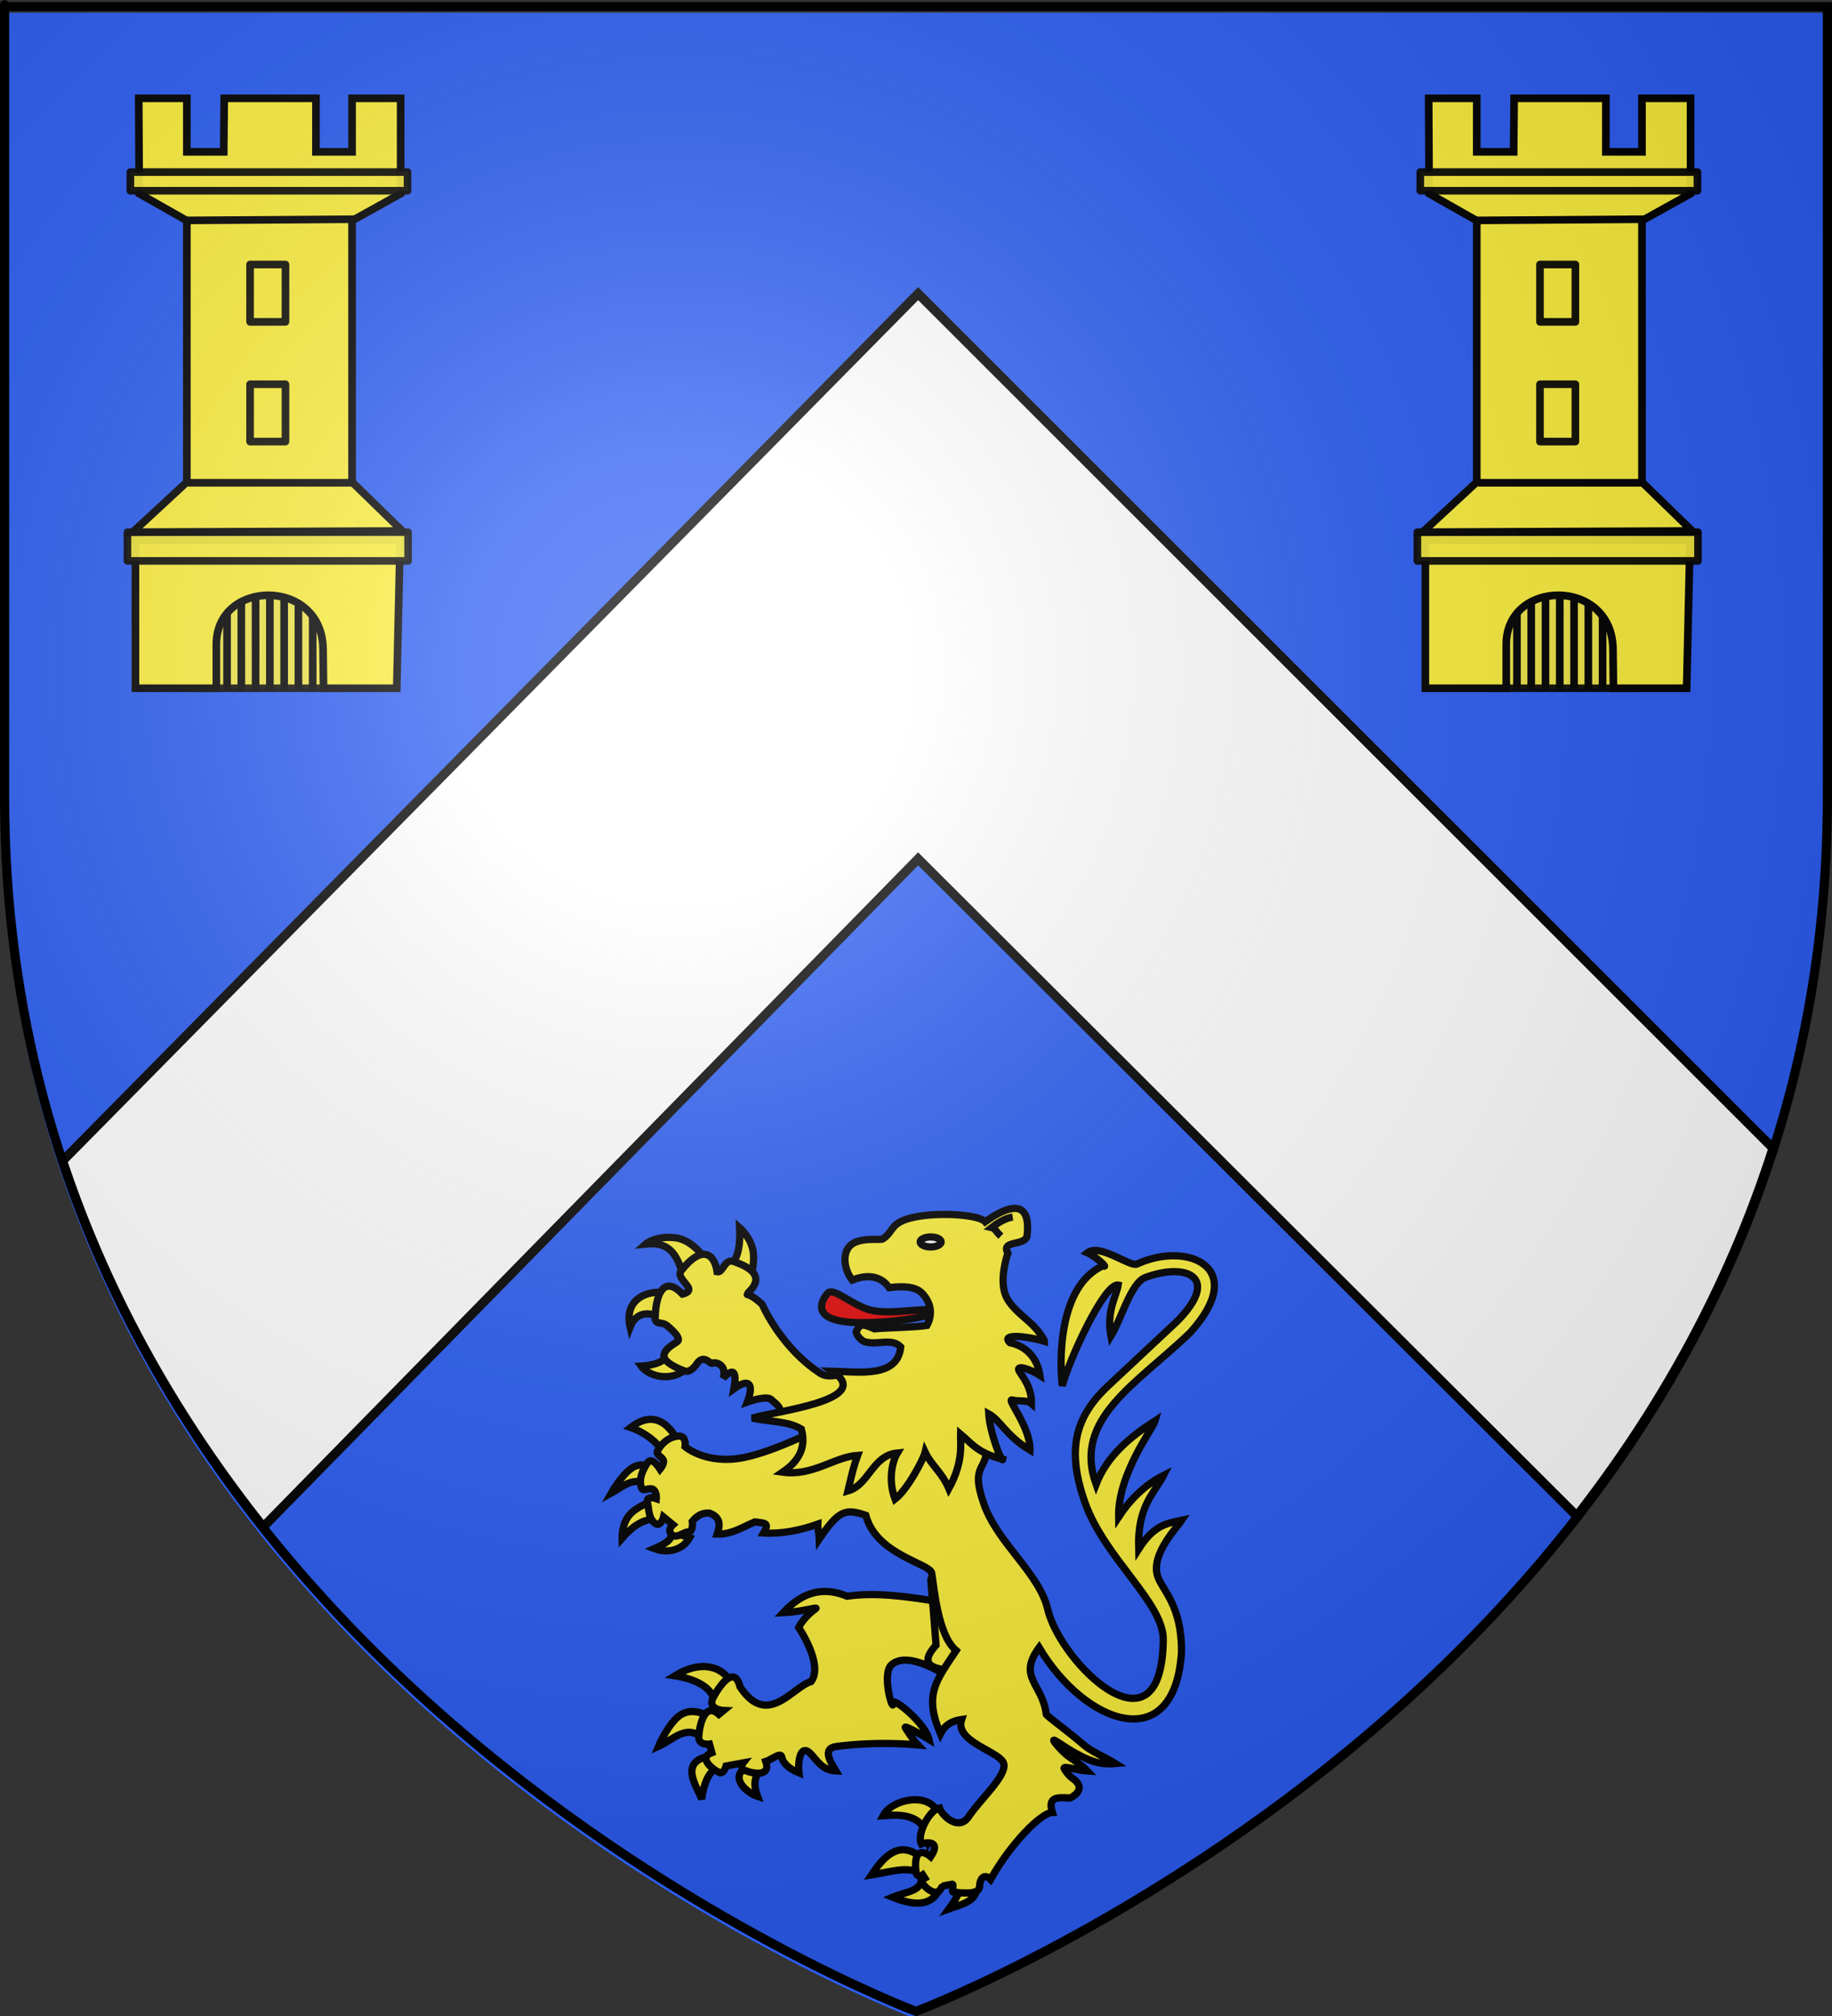 <?xml version="1.0" encoding="UTF-8" standalone="no"?>
<svg
   xmlns:dc="http://purl.org/dc/elements/1.1/"
   xmlns:cc="http://web.resource.org/cc/"
   xmlns:rdf="http://www.w3.org/1999/02/22-rdf-syntax-ns#"
   xmlns:svg="http://www.w3.org/2000/svg"
   xmlns="http://www.w3.org/2000/svg"
   xmlns:xlink="http://www.w3.org/1999/xlink"
   xmlns:sodipodi="http://sodipodi.sourceforge.net/DTD/sodipodi-0.dtd"
   xmlns:inkscape="http://www.inkscape.org/namespaces/inkscape"
   height="660"
   width="600"
   version="1.0"
   id="svg2"
   sodipodi:version="0.32"
   inkscape:version="0.44.1"
   sodipodi:docname="Blason ville fr Ville d'Avray (Hauts-de-Seine).svg"
   sodipodi:docbase="C:\Documents and Settings\Standard\Mes documents\aaaOuiqui\Blasons\Blasons Yvelines svg"
   inkscape:export-filename="/Users/olivier/Desktop/Blason Rouge/Blason_Vide_3D.png"
   inkscape:export-xdpi="144"
   inkscape:export-ydpi="144">
  <rect width="100%" height="100%" fill="#333333" stroke="none"/>
  <sodipodi:namedview
     inkscape:window-height="712"
     inkscape:window-width="1024"
     inkscape:pageshadow="2"
     inkscape:pageopacity="0.0"
     guidetolerance="10.0"
     gridtolerance="10.0"
     objecttolerance="10.0"
     borderopacity="1.0"
     bordercolor="#666666"
     pagecolor="#ffffff"
     id="base"
     showgrid="false"
     height="660px"
     inkscape:zoom="0.55390031"
     inkscape:cx="357.06178"
     inkscape:cy="306.0393"
     inkscape:window-x="-4"
     inkscape:window-y="-4"
     inkscape:current-layer="layer4"
     showguides="true"
     inkscape:guide-bbox="true" />
  <desc
     id="desc4">Flag of Canton of Valais (Wallis)</desc>
  <defs
     id="defs6">
    <linearGradient
       id="linearGradient2893">
      <stop
         style="stop-color:white;stop-opacity:0.314;"
         offset="0"
         id="stop2895" />
      <stop
         id="stop2897"
         offset="0.19"
         style="stop-color:white;stop-opacity:0.251;" />
      <stop
         style="stop-color:#6b6b6b;stop-opacity:0.125;"
         offset="0.6"
         id="stop2901" />
      <stop
         style="stop-color:black;stop-opacity:0.125;"
         offset="1"
         id="stop2899" />
    </linearGradient>
    <linearGradient
       id="linearGradient2885">
      <stop
         id="stop2887"
         offset="0"
         style="stop-color:white;stop-opacity:1;" />
      <stop
         style="stop-color:white;stop-opacity:1;"
         offset="0.229"
         id="stop2891" />
      <stop
         id="stop2889"
         offset="1"
         style="stop-color:black;stop-opacity:1;" />
    </linearGradient>
    <linearGradient
       id="linearGradient2955">
      <stop
         id="stop2867"
         offset="0"
         style="stop-color:#fd0000;stop-opacity:1;" />
      <stop
         style="stop-color:#e77275;stop-opacity:0.659;"
         offset="0.5"
         id="stop2873" />
      <stop
         style="stop-color:black;stop-opacity:0.323;"
         offset="1"
         id="stop2959" />
    </linearGradient>
    <radialGradient
       inkscape:collect="always"
       xlink:href="#linearGradient2955"
       id="radialGradient2961"
       cx="225.524"
       cy="218.901"
       fx="225.524"
       fy="218.901"
       r="300"
       gradientTransform="matrix(-4.167939e-4,2.183,-1.884,-3.599562e-4,615.597,-289.121)"
       gradientUnits="userSpaceOnUse" />
    <polygon
       id="star"
       transform="scale(53,53)"
       points="0,-1 0.588,0.809 -0.951,-0.309 0.951,-0.309 -0.588,0.809 0,-1 " />
    <clipPath
       id="clip">
      <path
         d="M 0,-200 L 0,600 L 300,600 L 300,-200 L 0,-200 z "
         id="path10" />
    </clipPath>
    <radialGradient
       inkscape:collect="always"
       xlink:href="#linearGradient2955"
       id="radialGradient1911"
       gradientUnits="userSpaceOnUse"
       gradientTransform="matrix(-4.167939e-4,2.183,-1.884,-3.599562e-4,615.597,-289.121)"
       cx="225.524"
       cy="218.901"
       fx="225.524"
       fy="218.901"
       r="300" />
    <radialGradient
       inkscape:collect="always"
       xlink:href="#linearGradient2955"
       id="radialGradient2865"
       gradientUnits="userSpaceOnUse"
       gradientTransform="matrix(0,1.749,-1.593,-1.049767e-7,551.788,-191.29)"
       cx="225.524"
       cy="218.901"
       fx="225.524"
       fy="218.901"
       r="300" />
    <radialGradient
       inkscape:collect="always"
       xlink:href="#linearGradient2955"
       id="radialGradient2871"
       gradientUnits="userSpaceOnUse"
       gradientTransform="matrix(0,1.386,-1.323,-5.741131e-8,-158.082,-109.541)"
       cx="225.524"
       cy="218.901"
       fx="225.524"
       fy="218.901"
       r="300" />
    <radialGradient
       inkscape:collect="always"
       xlink:href="#linearGradient2893"
       id="radialGradient3163"
       gradientUnits="userSpaceOnUse"
       gradientTransform="matrix(1.353,0,0,1.349,-77.629,-85.747)"
       cx="221.445"
       cy="226.331"
       fx="221.445"
       fy="226.331"
       r="300" />
    <linearGradient
       x1="107.75"
       y1="191.963"
       x2="139.396"
       y2="166.385"
       id="linearGradient1800"
       xlink:href="#linearGradient1732"
       gradientUnits="userSpaceOnUse"
       gradientTransform="translate(-1.428571e-5,-5.714286e-5)" />
    <linearGradient
       x1="82.143"
       y1="264.167"
       x2="113.69"
       y2="258.413"
       id="linearGradient1590"
       xlink:href="#linearGradient1732"
       gradientUnits="userSpaceOnUse"
       gradientTransform="translate(-1.428571e-5,-5.714286e-5)" />
    <linearGradient
       x1="84.127"
       y1="260.595"
       x2="115.675"
       y2="257.619"
       id="linearGradient1598"
       xlink:href="#linearGradient1732"
       gradientUnits="userSpaceOnUse"
       gradientTransform="translate(-1.428571e-5,-5.714286e-5)" />
    <linearGradient
       x1="88.492"
       y1="297.103"
       x2="118.056"
       y2="280.635"
       id="linearGradient1606"
       xlink:href="#linearGradient1732"
       gradientUnits="userSpaceOnUse"
       gradientTransform="translate(-1.428571e-5,-5.714286e-5)" />
    <linearGradient
       x1="118.452"
       y1="312.778"
       x2="136.325"
       y2="294.722"
       id="linearGradient1614"
       xlink:href="#linearGradient1732"
       gradientUnits="userSpaceOnUse"
       gradientTransform="translate(-1.428571e-5,-5.714286e-5)" />
    <linearGradient
       x1="131.151"
       y1="395.317"
       x2="166.667"
       y2="415.357"
       id="linearGradient1622"
       xlink:href="#linearGradient1732"
       gradientUnits="userSpaceOnUse"
       gradientTransform="translate(-1.428571e-5,-5.714286e-5)" />
    <linearGradient
       x1="107.143"
       y1="225.278"
       x2="130.357"
       y2="242.341"
       id="linearGradient1582"
       xlink:href="#linearGradient1732"
       gradientUnits="userSpaceOnUse"
       gradientTransform="translate(-1.428571e-5,-5.714286e-5)" />
    <linearGradient
       x1="143.651"
       y1="488.968"
       x2="163.889"
       y2="454.048"
       id="linearGradient1642"
       xlink:href="#linearGradient1732"
       gradientUnits="userSpaceOnUse"
       gradientTransform="translate(-1.428571e-5,-5.714286e-5)" />
    <linearGradient
       x1="186.508"
       y1="491.746"
       x2="186.508"
       y2="458.413"
       id="linearGradient1650"
       xlink:href="#linearGradient1732"
       gradientUnits="userSpaceOnUse"
       gradientTransform="translate(-1.428571e-5,-5.714286e-5)" />
    <linearGradient
       x1="292.857"
       y1="493.73"
       x2="321.825"
       y2="513.175"
       id="linearGradient1658"
       xlink:href="#linearGradient1732"
       gradientUnits="userSpaceOnUse"
       gradientTransform="translate(-1.428571e-5,-5.714286e-5)" />
    <linearGradient
       x1="266.27"
       y1="534.206"
       x2="312.302"
       y2="534.603"
       id="linearGradient1666"
       xlink:href="#linearGradient1732"
       gradientUnits="userSpaceOnUse"
       gradientTransform="translate(-1.428571e-5,-5.714286e-5)" />
    <linearGradient
       x1="300"
       y1="566.746"
       x2="319.151"
       y2="547.595"
       id="linearGradient1674"
       xlink:href="#linearGradient1732"
       gradientUnits="userSpaceOnUse"
       gradientTransform="translate(-1.428571e-5,-5.714286e-5)" />
    <linearGradient
       x1="337.302"
       y1="571.111"
       x2="341.27"
       y2="546.905"
       id="linearGradient1682"
       xlink:href="#linearGradient1732"
       gradientUnits="userSpaceOnUse"
       gradientTransform="translate(-1.428571e-5,-5.714286e-5)" />
    <linearGradient
       x1="241.143"
       y1="51.421"
       x2="243.124"
       y2="48.303"
       id="linearGradient1397"
       xlink:href="#linearGradient1732"
       gradientUnits="userSpaceOnUse"
       gradientTransform="translate(75.923,47.102)" />
    <linearGradient
       id="linearGradient1732">
      <stop
         style="stop-color:white;stop-opacity:1"
         offset="0"
         id="stop1734" />
      <stop
         style="stop-color:white;stop-opacity:1"
         offset="1"
         id="stop1736" />
    </linearGradient>
    <linearGradient
       x1="177.338"
       y1="217.778"
       x2="211.83"
       y2="213.55"
       id="linearGradient1549"
       xlink:href="#linearGradient1732"
       gradientUnits="userSpaceOnUse"
       gradientTransform="translate(-1.428571e-5,-5.714286e-5)" />
    <linearGradient
       x1="124.585"
       y1="115.64"
       x2="157.2"
       y2="137.971"
       id="linearGradient1551"
       xlink:href="#linearGradient1732"
       gradientUnits="userSpaceOnUse"
       gradientTransform="translate(-1.428571e-5,-5.714286e-5)" />
    <linearGradient
       x1="87.547"
       y1="139.21"
       x2="124.361"
       y2="137.971"
       id="linearGradient1553"
       xlink:href="#linearGradient1732"
       gradientUnits="userSpaceOnUse"
       gradientTransform="translate(-1.428571e-5,-5.714286e-5)" />
    <linearGradient
       x1="112.239"
       y1="75.234"
       x2="137.605"
       y2="90.412"
       id="linearGradient1555"
       xlink:href="#linearGradient1732"
       gradientUnits="userSpaceOnUse"
       gradientTransform="translate(-1.428571e-5,-5.714286e-5)" />
    <linearGradient
       x1="179.583"
       y1="75.234"
       x2="193.021"
       y2="101.814"
       id="linearGradient1557"
       xlink:href="#linearGradient1732"
       gradientUnits="userSpaceOnUse"
       gradientTransform="translate(-1.428571e-5,-5.714286e-5)" />
    <linearGradient
       x1="270.496"
       y1="176.249"
       x2="296.929"
       y2="185.716"
       id="linearGradient1559"
       xlink:href="#linearGradient1732"
       gradientUnits="userSpaceOnUse"
       gradientTransform="translate(-1.428571e-5,-5.714286e-5)" />
    <linearGradient
       x1="94.281"
       y1="496.131"
       x2="124.137"
       y2="467.622"
       id="linearGradient1561"
       xlink:href="#linearGradient1732"
       gradientUnits="userSpaceOnUse"
       gradientTransform="translate(-1.428571e-5,-5.714286e-5)" />
    <linearGradient
       x1="171"
       y1="92.5"
       x2="180"
       y2="96.5"
       id="linearGradient2433"
       xlink:href="#linearGradient1732"
       gradientUnits="userSpaceOnUse" />
    <radialGradient
       r="300"
       fy="226.331"
       fx="221.445"
       cy="226.331"
       cx="221.445"
       gradientTransform="matrix(1.353,0,0,1.349,-77.629,-85.747)"
       gradientUnits="userSpaceOnUse"
       id="radialGradient5095"
       xlink:href="#linearGradient2893"
       inkscape:collect="always" />
    <radialGradient
       r="300"
       fy="218.901"
       fx="225.524"
       cy="218.901"
       cx="225.524"
       gradientTransform="matrix(0,1.386,-1.323,-5.741131e-8,-158.082,-109.541)"
       gradientUnits="userSpaceOnUse"
       id="radialGradient5093"
       xlink:href="#linearGradient2955"
       inkscape:collect="always" />
    <radialGradient
       r="300"
       fy="218.901"
       fx="225.524"
       cy="218.901"
       cx="225.524"
       gradientTransform="matrix(0,1.749,-1.593,-1.049767e-7,551.788,-191.29)"
       gradientUnits="userSpaceOnUse"
       id="radialGradient5091"
       xlink:href="#linearGradient2955"
       inkscape:collect="always" />
    <radialGradient
       r="300"
       fy="218.901"
       fx="225.524"
       cy="218.901"
       cx="225.524"
       gradientTransform="matrix(-4.167939e-4,2.183,-1.884,-3.599562e-4,615.597,-289.121)"
       gradientUnits="userSpaceOnUse"
       id="radialGradient5089"
       xlink:href="#linearGradient2955"
       inkscape:collect="always" />
    <clipPath
       id="clipPath5085">
      <path
         id="path5087"
         d="M 0,-200 L 0,600 L 300,600 L 300,-200 L 0,-200 z " />
    </clipPath>
    <polygon
       points="0,-1 0.588,0.809 -0.951,-0.309 0.951,-0.309 -0.588,0.809 0,-1 "
       transform="scale(53,53)"
       id="polygon5083" />
    <radialGradient
       gradientUnits="userSpaceOnUse"
       gradientTransform="matrix(-4.167939e-4,2.183,-1.884,-3.599562e-4,615.597,-289.121)"
       r="300"
       fy="218.901"
       fx="225.524"
       cy="218.901"
       cx="225.524"
       id="radialGradient5081"
       xlink:href="#linearGradient2955"
       inkscape:collect="always" />
    <linearGradient
       id="linearGradient5073">
      <stop
         style="stop-color:#fd0000;stop-opacity:1;"
         offset="0"
         id="stop5075" />
      <stop
         id="stop5077"
         offset="0.5"
         style="stop-color:#e77275;stop-opacity:0.659;" />
      <stop
         id="stop5079"
         offset="1"
         style="stop-color:black;stop-opacity:0.323;" />
    </linearGradient>
    <linearGradient
       id="linearGradient5065">
      <stop
         style="stop-color:white;stop-opacity:1;"
         offset="0"
         id="stop5067" />
      <stop
         id="stop5069"
         offset="0.229"
         style="stop-color:white;stop-opacity:1;" />
      <stop
         style="stop-color:black;stop-opacity:1;"
         offset="1"
         id="stop5071" />
    </linearGradient>
    <linearGradient
       id="linearGradient5055">
      <stop
         id="stop5057"
         offset="0"
         style="stop-color:white;stop-opacity:0.314;" />
      <stop
         style="stop-color:white;stop-opacity:0.251;"
         offset="0.19"
         id="stop5059" />
      <stop
         id="stop5061"
         offset="0.6"
         style="stop-color:#6b6b6b;stop-opacity:0.125;" />
      <stop
         id="stop5063"
         offset="1"
         style="stop-color:black;stop-opacity:0.125;" />
    </linearGradient>
    <linearGradient
       id="linearGradient2606">
      <stop
         style="stop-color:white;stop-opacity:0.314;"
         offset="0"
         id="stop2608" />
      <stop
         id="stop2610"
         offset="0.19"
         style="stop-color:white;stop-opacity:0.251;" />
      <stop
         style="stop-color:#6b6b6b;stop-opacity:0.125;"
         offset="0.6"
         id="stop2612" />
      <stop
         style="stop-color:black;stop-opacity:0.125;"
         offset="1"
         id="stop2614" />
    </linearGradient>
    <linearGradient
       id="linearGradient2616">
      <stop
         id="stop2618"
         offset="0"
         style="stop-color:white;stop-opacity:1;" />
      <stop
         style="stop-color:white;stop-opacity:1;"
         offset="0.229"
         id="stop2620" />
      <stop
         id="stop2622"
         offset="1"
         style="stop-color:black;stop-opacity:1;" />
    </linearGradient>
    <linearGradient
       id="linearGradient2624">
      <stop
         id="stop2626"
         offset="0"
         style="stop-color:#fd0000;stop-opacity:1;" />
      <stop
         style="stop-color:#e77275;stop-opacity:0.659;"
         offset="0.5"
         id="stop2628" />
      <stop
         style="stop-color:black;stop-opacity:0.323;"
         offset="1"
         id="stop2630" />
    </linearGradient>
    <radialGradient
       inkscape:collect="always"
       xlink:href="#linearGradient2955"
       id="radialGradient2632"
       cx="225.524"
       cy="218.901"
       fx="225.524"
       fy="218.901"
       r="300"
       gradientTransform="matrix(-4.167939e-4,2.183,-1.884,-3.599562e-4,615.597,-289.121)"
       gradientUnits="userSpaceOnUse" />
    <polygon
       id="polygon2634"
       transform="scale(53,53)"
       points="0,-1 0.588,0.809 -0.951,-0.309 0.951,-0.309 -0.588,0.809 0,-1 " />
    <clipPath
       id="clipPath2636">
      <path
         d="M 0,-200 L 0,600 L 300,600 L 300,-200 L 0,-200 z "
         id="path2638" />
    </clipPath>
    <radialGradient
       inkscape:collect="always"
       xlink:href="#linearGradient2955"
       id="radialGradient2640"
       gradientUnits="userSpaceOnUse"
       gradientTransform="matrix(-4.167939e-4,2.183,-1.884,-3.599562e-4,615.597,-289.121)"
       cx="225.524"
       cy="218.901"
       fx="225.524"
       fy="218.901"
       r="300" />
    <radialGradient
       inkscape:collect="always"
       xlink:href="#linearGradient2955"
       id="radialGradient2642"
       gradientUnits="userSpaceOnUse"
       gradientTransform="matrix(0,1.749,-1.593,-1.049767e-7,551.788,-191.29)"
       cx="225.524"
       cy="218.901"
       fx="225.524"
       fy="218.901"
       r="300" />
    <radialGradient
       inkscape:collect="always"
       xlink:href="#linearGradient2955"
       id="radialGradient2644"
       gradientUnits="userSpaceOnUse"
       gradientTransform="matrix(0,1.386,-1.323,-5.741131e-8,-158.082,-109.541)"
       cx="225.524"
       cy="218.901"
       fx="225.524"
       fy="218.901"
       r="300" />
    <radialGradient
       inkscape:collect="always"
       xlink:href="#linearGradient2893"
       id="radialGradient2646"
       gradientUnits="userSpaceOnUse"
       gradientTransform="matrix(1.353,0,0,1.349,-77.629,-85.747)"
       cx="221.445"
       cy="226.331"
       fx="221.445"
       fy="226.331"
       r="300" />
    <linearGradient
       id="linearGradient3521">
      <stop
         style="stop-color:white;stop-opacity:0.314;"
         offset="0"
         id="stop3523" />
      <stop
         id="stop3525"
         offset="0.19"
         style="stop-color:white;stop-opacity:0.251;" />
      <stop
         style="stop-color:#6b6b6b;stop-opacity:0.125;"
         offset="0.6"
         id="stop3527" />
      <stop
         style="stop-color:black;stop-opacity:0.125;"
         offset="1"
         id="stop3529" />
    </linearGradient>
    <linearGradient
       id="linearGradient3531">
      <stop
         id="stop3533"
         offset="0"
         style="stop-color:white;stop-opacity:1;" />
      <stop
         style="stop-color:white;stop-opacity:1;"
         offset="0.229"
         id="stop3535" />
      <stop
         id="stop3537"
         offset="1"
         style="stop-color:black;stop-opacity:1;" />
    </linearGradient>
    <linearGradient
       id="linearGradient3539">
      <stop
         id="stop3541"
         offset="0"
         style="stop-color:#fd0000;stop-opacity:1;" />
      <stop
         style="stop-color:#e77275;stop-opacity:0.659;"
         offset="0.5"
         id="stop3543" />
      <stop
         style="stop-color:black;stop-opacity:0.323;"
         offset="1"
         id="stop3545" />
    </linearGradient>
    <radialGradient
       inkscape:collect="always"
       xlink:href="#linearGradient2955"
       id="radialGradient3547"
       cx="225.524"
       cy="218.901"
       fx="225.524"
       fy="218.901"
       r="300"
       gradientTransform="matrix(-4.167939e-4,2.183,-1.884,-3.599562e-4,615.597,-289.121)"
       gradientUnits="userSpaceOnUse" />
    <polygon
       id="polygon3549"
       transform="scale(53,53)"
       points="0,-1 0.588,0.809 -0.951,-0.309 0.951,-0.309 -0.588,0.809 0,-1 " />
    <clipPath
       id="clipPath3551">
      <path
         d="M 0,-200 L 0,600 L 300,600 L 300,-200 L 0,-200 z "
         id="path3553" />
    </clipPath>
    <radialGradient
       inkscape:collect="always"
       xlink:href="#linearGradient2955"
       id="radialGradient3555"
       gradientUnits="userSpaceOnUse"
       gradientTransform="matrix(-4.167939e-4,2.183,-1.884,-3.599562e-4,615.597,-289.121)"
       cx="225.524"
       cy="218.901"
       fx="225.524"
       fy="218.901"
       r="300" />
    <radialGradient
       inkscape:collect="always"
       xlink:href="#linearGradient2955"
       id="radialGradient3557"
       gradientUnits="userSpaceOnUse"
       gradientTransform="matrix(0,1.749,-1.593,-1.049767e-7,551.788,-191.29)"
       cx="225.524"
       cy="218.901"
       fx="225.524"
       fy="218.901"
       r="300" />
    <radialGradient
       inkscape:collect="always"
       xlink:href="#linearGradient2955"
       id="radialGradient3559"
       gradientUnits="userSpaceOnUse"
       gradientTransform="matrix(0,1.386,-1.323,-5.741131e-8,-158.082,-109.541)"
       cx="225.524"
       cy="218.901"
       fx="225.524"
       fy="218.901"
       r="300" />
    <radialGradient
       inkscape:collect="always"
       xlink:href="#linearGradient2893"
       id="radialGradient3561"
       gradientUnits="userSpaceOnUse"
       gradientTransform="matrix(1.353,0,0,1.349,-77.629,-85.747)"
       cx="221.445"
       cy="226.331"
       fx="221.445"
       fy="226.331"
       r="300" />
    <linearGradient
       id="linearGradient8814">
      <stop
         id="stop8816"
         offset="0"
         style="stop-color:white;stop-opacity:0.314" />
      <stop
         id="stop8818"
         offset="0.19"
         style="stop-color:white;stop-opacity:0.251" />
      <stop
         id="stop8820"
         offset="0.6"
         style="stop-color:#6b6b6b;stop-opacity:0.125" />
      <stop
         id="stop8822"
         offset="1"
         style="stop-color:black;stop-opacity:0.125" />
    </linearGradient>
    <linearGradient
       id="linearGradient8806">
      <stop
         id="stop8808"
         offset="0"
         style="stop-color:white;stop-opacity:1" />
      <stop
         id="stop8810"
         offset="0.229"
         style="stop-color:white;stop-opacity:1" />
      <stop
         id="stop8812"
         offset="1"
         style="stop-color:black;stop-opacity:1" />
    </linearGradient>
    <linearGradient
       id="linearGradient8798">
      <stop
         id="stop8800"
         offset="0"
         style="stop-color:#fd0000;stop-opacity:1" />
      <stop
         id="stop8802"
         offset="0.5"
         style="stop-color:#e77275;stop-opacity:0.659" />
      <stop
         id="stop8804"
         offset="1"
         style="stop-color:black;stop-opacity:0.323" />
    </linearGradient>
    <radialGradient
       gradientTransform="matrix(-4.167939e-4,2.183,-1.884,-3.599562e-4,615.597,-289.121)"
       gradientUnits="userSpaceOnUse"
       xlink:href="#linearGradient2955"
       id="radialGradient8796"
       fy="218.901"
       fx="225.524"
       r="300"
       cy="218.901"
       cx="225.524" />
    <polygon
       id="polygon8794"
       transform="scale(53,53)"
       points="0,-1 0.588,0.809 -0.951,-0.309 0.951,-0.309 -0.588,0.809 0,-1 " />
    <clipPath
       id="clipPath8790">
      <path
         id="path8792"
         d="M 0,-200 L 0,600 L 300,600 L 300,-200 L 0,-200 z " />
    </clipPath>
    <radialGradient
       gradientTransform="matrix(-4.167939e-4,2.183,-1.884,-3.599562e-4,615.597,-289.121)"
       gradientUnits="userSpaceOnUse"
       xlink:href="#linearGradient2955"
       id="radialGradient8788"
       fy="218.901"
       fx="225.524"
       r="300"
       cy="218.901"
       cx="225.524" />
    <radialGradient
       gradientTransform="matrix(0,1.749,-1.593,-1.049767e-7,551.788,-191.29)"
       gradientUnits="userSpaceOnUse"
       xlink:href="#linearGradient2955"
       id="radialGradient8786"
       fy="218.901"
       fx="225.524"
       r="300"
       cy="218.901"
       cx="225.524" />
    <radialGradient
       gradientTransform="matrix(0,1.386,-1.323,-5.741131e-8,-158.082,-109.541)"
       gradientUnits="userSpaceOnUse"
       xlink:href="#linearGradient2955"
       id="radialGradient8784"
       fy="218.901"
       fx="225.524"
       r="300"
       cy="218.901"
       cx="225.524" />
    <radialGradient
       gradientTransform="matrix(1.353,0,0,1.349,-77.629,-85.747)"
       gradientUnits="userSpaceOnUse"
       xlink:href="#linearGradient2893"
       id="radialGradient8782"
       fy="226.331"
       fx="221.445"
       r="300"
       cy="226.331"
       cx="221.445" />
    <radialGradient
       r="300"
       fy="226.331"
       fx="221.445"
       cy="226.331"
       cx="221.445"
       gradientTransform="matrix(1.353,0,0,1.349,-77.629,-85.747)"
       gradientUnits="userSpaceOnUse"
       id="radialGradient9059"
       xlink:href="#linearGradient2893"
       inkscape:collect="always" />
    <radialGradient
       r="300"
       fy="218.901"
       fx="225.524"
       cy="218.901"
       cx="225.524"
       gradientTransform="matrix(0,1.386,-1.323,-5.741131e-8,-158.082,-109.541)"
       gradientUnits="userSpaceOnUse"
       id="radialGradient9057"
       xlink:href="#linearGradient2955"
       inkscape:collect="always" />
    <radialGradient
       r="300"
       fy="218.901"
       fx="225.524"
       cy="218.901"
       cx="225.524"
       gradientTransform="matrix(0,1.749,-1.593,-1.049767e-7,551.788,-191.29)"
       gradientUnits="userSpaceOnUse"
       id="radialGradient9055"
       xlink:href="#linearGradient2955"
       inkscape:collect="always" />
    <radialGradient
       r="300"
       fy="218.901"
       fx="225.524"
       cy="218.901"
       cx="225.524"
       gradientTransform="matrix(-4.167939e-4,2.183,-1.884,-3.599562e-4,615.597,-289.121)"
       gradientUnits="userSpaceOnUse"
       id="radialGradient9053"
       xlink:href="#linearGradient2955"
       inkscape:collect="always" />
    <clipPath
       id="clipPath9049">
      <path
         id="path9051"
         d="M 0,-200 L 0,600 L 300,600 L 300,-200 L 0,-200 z " />
    </clipPath>
    <polygon
       points="0,-1 0.588,0.809 -0.951,-0.309 0.951,-0.309 -0.588,0.809 0,-1 "
       transform="scale(53,53)"
       id="polygon9047" />
    <radialGradient
       gradientUnits="userSpaceOnUse"
       gradientTransform="matrix(-4.167939e-4,2.183,-1.884,-3.599562e-4,615.597,-289.121)"
       r="300"
       fy="218.901"
       fx="225.524"
       cy="218.901"
       cx="225.524"
       id="radialGradient9045"
       xlink:href="#linearGradient2955"
       inkscape:collect="always" />
    <linearGradient
       id="linearGradient9037">
      <stop
         style="stop-color:#fd0000;stop-opacity:1;"
         offset="0"
         id="stop9039" />
      <stop
         id="stop9041"
         offset="0.5"
         style="stop-color:#e77275;stop-opacity:0.659;" />
      <stop
         id="stop9043"
         offset="1"
         style="stop-color:black;stop-opacity:0.323;" />
    </linearGradient>
    <linearGradient
       id="linearGradient9029">
      <stop
         style="stop-color:white;stop-opacity:1;"
         offset="0"
         id="stop9031" />
      <stop
         id="stop9033"
         offset="0.229"
         style="stop-color:white;stop-opacity:1;" />
      <stop
         style="stop-color:black;stop-opacity:1;"
         offset="1"
         id="stop9035" />
    </linearGradient>
    <linearGradient
       id="linearGradient9019">
      <stop
         id="stop9021"
         offset="0"
         style="stop-color:white;stop-opacity:0.314;" />
      <stop
         style="stop-color:white;stop-opacity:0.251;"
         offset="0.19"
         id="stop9023" />
      <stop
         id="stop9025"
         offset="0.6"
         style="stop-color:#6b6b6b;stop-opacity:0.125;" />
      <stop
         id="stop9027"
         offset="1"
         style="stop-color:black;stop-opacity:0.125;" />
    </linearGradient>
  </defs>
  <g
     inkscape:groupmode="layer"
     id="layer3"
     inkscape:label="Fond écu"
     style="display:inline">
    <path
       id="path2855"
       style="fill:#2b5df2;fill-opacity:1;fill-rule:evenodd;stroke:none;stroke-width:1px;stroke-linecap:butt;stroke-linejoin:miter;stroke-opacity:1"
       d="M 298.915,660.5 C 298.915,660.5 597.415,548.18 597.415,262.728 C 597.415,-22.723 597.415,4.176 597.415,4.176 L 0.415,4.176 L 0.415,262.728 C 0.415,548.18 298.915,660.5 298.915,660.5 z "
       sodipodi:nodetypes="cccccc" />
    <path
       style="fill:white;fill-opacity:1;fill-rule:evenodd;stroke:black;stroke-width:3;stroke-linecap:butt;stroke-linejoin:miter;stroke-miterlimit:4;stroke-dasharray:none;stroke-opacity:1;display:inline"
       d="M 300.696,96.131 L 20.502,380.068 C 35.882,426.242 59.309,466.038 86.221,499.881 L 300.696,281.162 L 516.408,496.318 C 542.945,462.229 565.868,422.242 580.689,375.912 L 300.696,96.131 z "
       id="path3964"
       sodipodi:nodetypes="ccccccc" />
  </g>
  <g
     inkscape:groupmode="layer"
     id="layer4"
     inkscape:label="Meubles">
    <g
       id="g6083"
       style="stroke:black;stroke-width:5.827;stroke-miterlimit:4;stroke-dasharray:none;stroke-opacity:1"
       transform="matrix(0.407,0,0,0.407,-72.842,349.631)">
      <path
         d="M 733.831,238.265 C 724.694,252.929 702.175,249.855 694.98,239.838 C 694.98,239.838 709.423,239.302 714.519,233.202 C 721.436,224.924 722.745,224.187 723.76,225.99 L 733.831,238.265 z "
         style="fill:#fcef3c;fill-opacity:1;fill-rule:evenodd;stroke:black;stroke-width:5.827;stroke-linecap:butt;stroke-linejoin:miter;stroke-miterlimit:4;stroke-dasharray:none;stroke-opacity:1;display:inline"
         id="path1994"
         sodipodi:nodetypes="ccscc" />
      <path
         d="M 712.43,202.701 C 702.615,195.034 690.779,195.911 685.993,208.366 C 680.171,183.425 705.034,174.752 726.278,184.132 L 712.43,202.701 z "
         style="fill:#fcef3c;fill-opacity:1;fill-rule:evenodd;stroke:black;stroke-width:5.827;stroke-linecap:butt;stroke-linejoin:miter;stroke-miterlimit:4;stroke-dasharray:none;stroke-opacity:1;display:inline"
         id="path1996"
         sodipodi:nodetypes="cccc" />
      <path
         d="M 729.425,168.081 C 724.278,153.999 720.724,139.256 698.582,141.644 C 698.582,141.644 706.46,134.669 722.501,136.609 C 738.465,138.539 750.096,158.315 749.253,158.639 L 729.425,168.081 z "
         style="fill:#fcef3c;fill-opacity:1;fill-rule:evenodd;stroke:black;stroke-width:5.827;stroke-linecap:butt;stroke-linejoin:miter;stroke-miterlimit:4;stroke-dasharray:none;stroke-opacity:1;display:inline"
         id="path1998"
         sodipodi:nodetypes="ccscc" />
      <path
         d="M 765.933,159.583 C 774.026,153.177 774.673,139.349 774.116,128.426 C 774.116,128.426 782.692,135.9 784.817,146.365 C 786.941,156.83 782.614,170.284 782.614,170.284 L 765.933,159.583 z "
         style="fill:#fcef3c;fill-opacity:1;fill-rule:evenodd;stroke:black;stroke-width:5.827;stroke-linecap:butt;stroke-linejoin:miter;stroke-miterlimit:4;stroke-dasharray:none;stroke-opacity:1;display:inline"
         id="path2000"
         sodipodi:nodetypes="ccscc" />
      <path
         d="M 815.974,283.9 L 804.959,278.471 C 808.954,274.216 804.394,270.816 800.238,267.377 C 797.771,263.289 785.32,266.952 780.344,268.719 C 785.445,255.621 782.955,248.355 769.556,258.062 C 771.806,245.624 770.088,239.959 760.884,249.434 C 763.958,239.649 756.241,236.385 752.557,237.32 C 750.815,239.354 745.915,229.738 740.126,237.32 C 740.126,237.32 735.09,245.975 729.425,243.615 C 707.118,234.905 710.648,228.32 723.76,220.325 C 727.84,217.838 719.826,210.569 715.577,207.107 C 711.329,203.645 705.191,207.422 706.293,199.239 C 706.733,184.422 712.393,165.328 728.166,181.929 C 728.166,181.929 734.264,180.827 733.143,177.247 C 732.022,173.667 723.681,167.609 726.907,163.36 C 743.941,141.547 754.014,149.529 756.019,163.99 C 760.976,165.012 761.881,152.738 769.71,155.807 C 782.916,160.347 794.692,167.871 781.15,180.652 C 779.181,184.747 779.531,178.422 792.27,190.142 C 801.1,209.343 817.553,231.335 837.831,244.787 C 846.268,251.542 856.395,243.707 861.984,248.226 C 867.572,252.744 871.051,255.574 871.051,255.574 L 815.974,283.9 z "
         style="fill:#fcef3c;fill-opacity:1;fill-rule:evenodd;stroke:black;stroke-width:5.827;stroke-linecap:butt;stroke-linejoin:miter;stroke-miterlimit:4;stroke-dasharray:none;stroke-opacity:1;display:inline"
         id="path2002"
         sodipodi:nodetypes="cccccccccssccsccccccscc" />
      <path
         d="M 754.297,514.932 C 755.516,498.332 737.994,491.453 722.029,488.894 C 741.825,476.757 759.67,479.731 768.318,495.793 L 754.297,514.932 z "
         style="fill:#fcef3c;fill-opacity:1;fill-rule:evenodd;stroke:black;stroke-width:5.827;stroke-linecap:butt;stroke-linejoin:miter;stroke-miterlimit:4;stroke-dasharray:none;stroke-opacity:1;display:inline"
         id="path2004"
         sodipodi:nodetypes="cccc" />
      <path
         d="M 745.841,539.857 C 731.204,527.06 721.555,539.975 708.898,545.643 C 708.898,545.643 717.133,526.115 727.147,520.05 C 737.161,513.986 748.956,521.386 748.956,521.386 L 745.841,539.857 z "
         style="fill:#fcef3c;fill-opacity:1;fill-rule:evenodd;stroke:black;stroke-width:5.827;stroke-linecap:butt;stroke-linejoin:miter;stroke-miterlimit:4;stroke-dasharray:none;stroke-opacity:1;display:inline"
         id="path2006" />
      <path
         d="M 756.968,562.334 C 751.054,565.088 745.991,571.243 743.615,588.149 C 740.022,578.117 725.181,558.883 748.788,553.709 L 756.968,562.334 z "
         style="fill:#fcef3c;fill-opacity:1;fill-rule:evenodd;stroke:black;stroke-width:5.827;stroke-linecap:butt;stroke-linejoin:miter;stroke-miterlimit:4;stroke-dasharray:none;stroke-opacity:1;display:inline"
         id="path2008"
         sodipodi:nodetypes="cccc" />
      <path
         d="M 790.795,565.004 C 785.759,570.137 785.298,577.23 788.569,585.923 C 780.444,583.336 765.257,570.855 779.667,562.334 L 790.795,565.004 z "
         style="fill:#fcef3c;fill-opacity:1;fill-rule:evenodd;stroke:black;stroke-width:5.827;stroke-linecap:butt;stroke-linejoin:miter;stroke-miterlimit:4;stroke-dasharray:none;stroke-opacity:1;display:inline"
         id="path2010"
         sodipodi:nodetypes="cccc" />
      <path
         d="M 860.655,424.91 C 842.15,417.29 825.512,420.62 809.127,438.199 C 824.341,437.572 838.165,432.929 835.269,434.997 C 825.272,442.137 821.644,450.076 821.644,450.076 C 821.644,450.076 841.932,479.814 831.703,493.504 C 816.346,498.095 796.58,531.155 774.431,497.745 C 769.906,479.484 757.655,497.206 752.384,507.349 C 748.83,516.349 761.217,516.813 761.217,516.813 L 757.431,519.932 C 745.805,509.417 741.627,529.365 741.238,538.369 C 741.395,545.136 749.895,543.872 749.895,543.872 L 751.788,550.777 C 740.661,554.759 751.954,564.141 758.062,566.83 C 761.485,567.932 763.249,561.502 763.249,561.502 L 776.954,558.979 C 776.954,558.979 773.48,563.364 778.987,565.253 C 786.633,568.236 799.303,569.491 795.216,557.857 C 799.469,556.603 807.304,549.867 808.101,554.278 C 808.883,558.608 812.875,563.303 821.87,566.987 C 821.031,560.115 822.244,546.218 828.662,549.546 C 834.207,552.422 838.31,564.94 851.625,565.478 C 847.976,559.348 839.654,547.299 852.258,545.728 C 855.702,545.298 859.183,544.927 862.703,544.61 C 879.877,543.065 897.984,542.88 917.332,544.503 C 915.451,542.581 909.688,534.349 907.564,530.819 C 905.424,527.264 926.503,540.056 926.503,540.056 C 923.368,526.754 897.861,506.483 897.861,510.519 C 897.861,520.712 887.994,487.118 896.484,479.943 C 908.092,470.132 929.713,482.708 939.344,487.721 C 943.988,482.577 951.32,474.341 948.352,468.653 C 942.601,457.634 933.415,443.892 928.759,428.38 C 906.32,424.943 883.312,421.7 860.655,424.91 z "
         style="fill:#fcef3c;fill-opacity:1;fill-rule:evenodd;stroke:black;stroke-width:5.827;stroke-linecap:butt;stroke-linejoin:miter;stroke-miterlimit:4;stroke-dasharray:none;stroke-opacity:1;display:inline"
         id="path2012"
         sodipodi:nodetypes="ccsccccccccccccccscscsscsssscscc" />
      <path
         d="M 712.237,309.301 C 709.49,302.089 697.895,293.105 686.418,289.189 C 701.377,277.652 714.145,281.634 723.641,298.645 L 712.237,309.301 z "
         style="fill:#fcef3c;fill-opacity:1;fill-rule:evenodd;stroke:black;stroke-width:5.827;stroke-linecap:butt;stroke-linejoin:miter;stroke-miterlimit:4;stroke-dasharray:none;stroke-opacity:1;display:inline"
         id="path2014"
         sodipodi:nodetypes="cccc" />
      <path
         d="M 700.219,335.784 C 688.759,327.85 680.134,336.931 670.843,342.015 C 670.843,342.015 678.866,327.799 687.1,322.04 C 695.094,316.45 703.78,321.096 703.78,321.096 L 700.219,335.784 z "
         style="fill:#fcef3c;fill-opacity:1;fill-rule:evenodd;stroke:black;stroke-width:5.827;stroke-linecap:butt;stroke-linejoin:miter;stroke-miterlimit:4;stroke-dasharray:none;stroke-opacity:1;display:inline"
         id="path2016"
         sodipodi:nodetypes="ccscc" />
      <path
         d="M 708.008,362.712 C 699.93,362.789 691.331,364.744 679.523,378.29 C 679.523,378.29 679.133,367.441 685.086,360.041 C 691.039,352.642 703.335,348.692 703.335,348.692 L 708.008,362.712 z "
         style="fill:#fcef3c;fill-opacity:1;fill-rule:evenodd;stroke:black;stroke-width:5.827;stroke-linecap:butt;stroke-linejoin:miter;stroke-miterlimit:4;stroke-dasharray:none;stroke-opacity:1;display:inline"
         id="path2018" />
      <path
         d="M 719.856,373.421 C 719.69,378.108 717.683,381.381 705.516,386.643 C 716.818,390.963 728.464,387.474 733.966,377.874 L 719.856,373.421 z "
         style="fill:#fcef3c;fill-opacity:1;fill-rule:evenodd;stroke:black;stroke-width:5.827;stroke-linecap:butt;stroke-linejoin:miter;stroke-miterlimit:4;stroke-dasharray:none;stroke-opacity:1;display:inline"
         id="path2020"
         sodipodi:nodetypes="cccc" />
      <path
         d="M 949.691,655.744 C 953.617,658.262 950.539,665.525 942.704,676.276 C 949.604,673.734 971.265,669.494 962.153,654.853 L 949.691,655.744 z "
         style="fill:#fcef3c;fill-opacity:1;fill-rule:evenodd;stroke:black;stroke-width:5.827;stroke-linecap:butt;stroke-linejoin:miter;stroke-miterlimit:4;stroke-dasharray:none;stroke-opacity:1;display:inline"
         id="path2022"
         sodipodi:nodetypes="cccc" />
      <path
         d="M 920.869,651.015 C 920.374,662.562 909.484,662.014 897.28,667.039 C 912.21,672.973 928.665,676.111 935.448,659.363 L 920.869,651.015 z "
         style="fill:#fcef3c;fill-opacity:1;fill-rule:evenodd;stroke:black;stroke-width:5.827;stroke-linecap:butt;stroke-linejoin:miter;stroke-miterlimit:4;stroke-dasharray:none;stroke-opacity:1;display:inline"
         id="path2024"
         sodipodi:nodetypes="cccc" />
      <path
         d="M 918.535,647.345 C 908.751,641.835 893.446,647.146 880.257,649.126 C 888.71,636.436 902.686,618.305 921.65,636.663 L 918.535,647.345 z "
         style="fill:#fcef3c;fill-opacity:1;fill-rule:evenodd;stroke:black;stroke-width:5.827;stroke-linecap:butt;stroke-linejoin:miter;stroke-miterlimit:4;stroke-dasharray:none;stroke-opacity:1;display:inline"
         id="path2026"
         sodipodi:nodetypes="cccc" />
      <path
         d="M 926.101,621.085 C 922.019,600.324 905.039,600.228 889.604,601.501 C 897.251,587.057 929.621,582.004 934.113,601.056 L 926.101,621.085 z "
         style="fill:#fcef3c;fill-opacity:1;fill-rule:evenodd;stroke:black;stroke-width:5.827;stroke-linecap:butt;stroke-linejoin:miter;stroke-miterlimit:4;stroke-dasharray:none;stroke-opacity:1;display:inline"
         id="path2028"
         sodipodi:nodetypes="cccc" />
      <path
         d="M 932.216,464.25 C 915.386,482.767 935.081,483.525 947.059,485.121 C 951.625,479.971 951.04,473.805 948.352,468.653 C 925.113,423.978 925.049,366.825 932.216,464.25 z "
         style="fill:#fcef3c;fill-opacity:1;fill-rule:evenodd;stroke:black;stroke-width:5.827;stroke-linecap:butt;stroke-linejoin:miter;stroke-miterlimit:4;stroke-dasharray:none;stroke-opacity:1"
         id="path3914"
         sodipodi:nodetypes="cccc" />
      <path
         d="M 855.777,281.038 C 855.777,281.038 809.266,306.748 778.332,313.201 C 747.399,319.655 730.263,304.628 730.263,304.628 C 730.263,304.628 731.82,295.059 724.031,296.171 C 716.242,297.284 710.901,302.625 708.008,308.189 C 706.562,310.971 711.458,312.64 712.71,315.394 C 713.961,318.148 710.15,322.683 710.15,322.683 C 710.15,322.683 703.557,311.972 699.997,317.536 C 696.436,323.099 692.653,329.998 695.101,337.565 C 696.325,341.348 700.887,337.231 704.253,338.844 C 707.619,340.458 707.118,346.466 707.118,346.466 C 707.118,346.466 698.661,343.462 699.997,349.582 C 701.332,355.702 700.887,362.044 705.783,366.05 C 710.679,370.056 712.904,361.154 712.904,361.154 L 720.471,367.385 C 720.471,367.385 715.352,371.836 719.581,375.397 C 723.809,378.958 728.705,373.164 732.933,373.164 C 737.161,373.164 736.049,364.708 736.049,364.708 C 739.615,360.416 743.915,357.591 749.846,358.031 C 759.155,361.5 758.5,367.957 756.078,374.945 C 767.954,375.255 776.652,369.211 786.344,365.153 C 793.661,366.266 798.813,365.15 793.465,374.054 C 807.567,375.001 823.12,371.9 837.084,366.933 C 836.899,371.484 837.951,372.436 838.196,378.95 C 854.219,355.212 859.663,354.478 875.686,359.819 C 884.095,391.784 927.378,398.379 928.746,406.385 C 930.621,417.357 933.419,455.904 948.355,468.643 C 931.862,493.384 922.408,504.207 935.74,535.628 C 939.524,527.961 945.679,525.037 952.806,524.056 C 946.645,542.34 984.395,549.785 986.691,559.663 C 989.047,569.803 967.103,588.792 957.746,603.282 C 949.516,613.47 936.957,601.217 935.003,595.27 C 926.99,596.457 916.42,616.545 920.401,624.124 C 924.364,622.844 936.804,621.285 927.881,634.438 C 920.775,628.478 913.863,629.26 916.156,647.314 C 917.269,651.87 921.439,649.045 921.439,649.045 L 923.22,651.799 C 921.563,652.861 919.959,651.337 920.654,654.139 C 921.708,658.39 931.462,666.633 935.304,661.3 C 936.783,659.247 937.236,658.058 937.295,658.068 L 945.086,656.578 C 946.91,656.229 944.702,662.527 945.892,662.829 C 963.503,665.1 966.375,662.259 967.212,658.937 C 967.401,650.764 971.633,648.171 976.075,652.691 C 992.215,624.018 1016.465,599.178 1025.801,598.831 C 1021.937,586.125 1029.515,586.616 1040.043,587.258 C 1040.043,587.258 1055.285,580.427 1041.824,571.235 C 1039.652,569.752 1037.493,567.152 1035.457,563.906 C 1033.354,560.553 1045.137,564.975 1053.999,565.523 C 1049.66,560.939 1042.718,556.511 1040.303,554.839 C 1033.605,550.199 1027.562,542.58 1026.98,541.268 C 1025.718,538.417 1035.636,546.696 1046.236,552.168 C 1053.335,555.833 1062.459,560.906 1076.537,559.508 C 1067.097,553.663 1057.481,550.068 1050.878,544.365 C 1038.404,533.59 1020.296,520.497 1020.846,519.824 C 1018.017,495.288 997.472,490.463 1015.119,466.195 C 1052.419,528.683 1124.253,554.188 1129.728,469.978 C 1130.112,431.686 1113.752,419.8 1110.367,408.333 C 1105.223,390.906 1126.081,369.596 1129.951,363.825 C 1119.236,366.152 1108.03,366.797 1095.234,386.969 C 1094.104,352.108 1107.825,342.294 1115.292,327.7 C 1099.353,335.676 1087.31,348.682 1079.127,361.125 C 1078.359,326.604 1106.745,290.072 1108.587,283.709 C 1087.979,296.984 1069.799,312.201 1060.963,334.894 C 1042.094,282.265 1092.973,254.769 1136.376,213.217 C 1184.704,160.364 1134.492,139.011 1093.98,157.709 C 1088.293,160.333 1063.89,140.79 1053.987,148.665 C 1061.915,152.238 1071.283,161.615 1066.579,159.073 C 1029.586,175.852 1031.658,238.775 1033.812,255.672 C 1038.729,236.095 1067.674,172.522 1078.761,174.641 C 1077.435,183.365 1069.128,195.362 1072.914,215.756 C 1080.937,202.919 1088.824,173.015 1100.562,168.567 C 1132.811,156.349 1162.206,167.635 1125.945,204.038 L 1070.754,255.668 C 1044.137,280.569 1037.004,307.031 1052.061,349.582 C 1068.103,394.917 1115.791,430.315 1115.041,460.409 C 1113.733,558.103 1032.267,478.807 1022.017,435.261 C 1015.186,406.237 981.681,382.351 970.61,350.472 C 959.538,318.593 973.28,324.212 972.835,305.518 C 972.39,286.825 968.829,275.697 968.829,275.697 L 855.777,281.038 z "
         style="fill:#fcef3c;fill-opacity:1;fill-rule:evenodd;stroke:black;stroke-width:5.827;stroke-linecap:butt;stroke-linejoin:miter;stroke-miterlimit:4;stroke-dasharray:none;stroke-opacity:1;display:inline"
         id="path2030"
         sodipodi:nodetypes="cscssscssscssccssccccccccscccscccccccsscccccccsscssscscccscccccccscccccsccscssscc" />
      <path
         d="M 931.793,195.777 C 930.094,200.549 888.128,206.295 863.812,204.589 C 830.818,202.274 840.423,186.495 844.929,181.299 C 849.223,176.348 861.67,188.415 876.319,193.806 C 893.315,200.06 924.851,191.333 931.793,195.777 z "
         style="fill:#e20909;fill-opacity:1;fill-rule:evenodd;stroke:black;stroke-width:5.827;stroke-linecap:butt;stroke-linejoin:miter;stroke-miterlimit:4;stroke-dasharray:none;stroke-opacity:1;display:inline"
         id="path2032"
         sodipodi:nodetypes="csssc" />
      <path
         d="M 921.092,181.299 C 915.729,175.599 905.194,175.31 894.498,176.736 C 892.706,174.291 884.865,162.719 864.757,170.599 C 857.509,161.408 856.293,146.901 865.071,141.329 C 873.103,136.232 887.701,138.59 889.305,137.553 C 898.7,131.476 894.631,124.106 915.112,119.928 C 935.727,115.723 967.002,118.125 971.763,123.705 C 991.617,109.475 1008.755,105.801 1005.438,135.035 C 1004.072,143.44 984.019,138.198 990.03,148.97 C 990.03,148.97 982.5,169.97 988.443,183.502 C 992.506,192.754 1002.324,199.479 1009.51,206.417 C 1015.608,212.305 1019.514,219.087 1019.514,219.916 C 1006.753,215.912 983.63,213.141 991.59,220.955 C 1005.821,224.049 1013.844,234.139 1015.79,247.244 C 1008.455,242.483 995.843,238.09 999.144,243.93 C 1001.509,248.114 1009.298,256.626 1009.007,269.978 C 1005.343,266.772 998.855,268.487 993.434,267.07 C 988.519,265.784 1008.384,289.2 1007.76,307.357 C 989.007,296.212 983.701,283.124 974.595,278.234 C 975.465,293.412 985.375,318.656 985.925,314.743 C 965.961,309.999 960.621,301.801 951.912,294.513 C 951.68,301.468 954.611,316.276 942.507,338.346 C 937.011,325.281 928.268,319.42 923.416,309.078 C 922.125,314.475 909.579,338.734 899.212,346.812 C 893.47,331.723 896.932,316.447 901.063,309.703 C 880.885,311.64 878.473,335.254 861.295,340.235 C 863.888,329.6 865.21,322.302 869.163,311.595 C 850.454,312.777 833.108,328.572 808.736,325.128 C 821.352,316.621 827.979,305.718 823.842,290.509 C 813.475,284.15 800.187,284.787 784.187,281.696 C 800.851,276.308 884.054,267.44 848.8,243.93 C 869.879,244.344 901.342,249.584 903.782,224.417 C 896.705,216.91 885.057,223.166 875.142,220.325 C 870.963,219.128 866.449,212.66 868.434,211.179 C 871.247,205.236 874.103,206.109 882.653,209.843 C 890.777,209.034 916.566,208.546 924.869,207.107 C 929.95,197.803 927.815,188.446 921.092,181.299 z "
         style="fill:#fcef3c;fill-opacity:1;fill-rule:evenodd;stroke:black;stroke-width:5.827;stroke-linecap:butt;stroke-linejoin:miter;stroke-miterlimit:4;stroke-dasharray:none;stroke-opacity:1;display:inline"
         id="path2034"
         sodipodi:nodetypes="cccssscccsscccscscccccccccccccccscccc" />
      <path
         d="M 936.338,139.946 C 936.341,142.159 932.554,143.954 927.881,143.954 C 923.209,143.954 919.421,142.159 919.425,139.946 C 919.421,137.732 923.209,135.937 927.881,135.937 C 932.554,135.937 936.341,137.732 936.338,139.946 z "
         style="fill:white;fill-opacity:1;fill-rule:evenodd;stroke:black;stroke-width:5.827;stroke-linecap:butt;stroke-linejoin:miter;stroke-miterlimit:4;stroke-dasharray:none;stroke-opacity:1;display:inline"
         id="path2036" />
      <path
         sodipodi:nodetypes="ccc"
         id="path2233"
         d="M 984.382,135.27 C 979.523,130.727 980.021,129.086 976.976,128.393 C 984.816,122.231 990.282,120.468 993.904,119.929"
         style="fill:none;fill-opacity:0.75;fill-rule:evenodd;stroke:black;stroke-width:5.827;stroke-linecap:butt;stroke-linejoin:miter;stroke-miterlimit:4;stroke-dasharray:none;stroke-opacity:1" />
    </g>
    <g
       id="g9662"
       transform="translate(-0.841,0)"
       style="fill:#fcef3c;fill-opacity:1;stroke:black;stroke-opacity:1;stroke-width:2.5;stroke-miterlimit:4;stroke-dasharray:none">
      <g
         id="g6499"
         transform="matrix(0.865,0,0,0.865,385.389,-172.353)"
         style="fill:#fcef3c;fill-opacity:1;stroke:black;stroke-opacity:1;stroke-width:2.89;stroke-miterlimit:4;stroke-dasharray:none">
        <g
           id="g6476"
           style="fill:#fcef3c;fill-opacity:1;stroke:black;stroke-opacity:1;stroke-width:2.89;stroke-miterlimit:4;stroke-dasharray:none">
          <g
             id="g6444"
             transform="translate(0,4)"
             style="fill:#fcef3c;fill-opacity:1;stroke:black;stroke-opacity:1;stroke-width:2.89;stroke-miterlimit:4;stroke-dasharray:none">
            <path
               sodipodi:nodetypes="ccccc"
               id="rect6409"
               d="M 174.255,415.521 L 174.191,455.745 L 118.872,455.745 L 118.723,415.521 L 174.255,415.521 z "
               style="opacity:0.939;fill:#fcef3c;fill-opacity:1;fill-rule:evenodd;stroke:black;stroke-width:2.89;stroke-linecap:round;stroke-linejoin:round;stroke-miterlimit:4;stroke-dashoffset:0;stroke-opacity:1;stroke-dasharray:none" />
            <path
               sodipodi:nodetypes="ccc"
               id="path6411"
               d="M 135.194,422.808 L 135.194,455.021 L 134.556,455.021"
               style="fill:#fcef3c;fill-opacity:1;fill-rule:evenodd;stroke:black;stroke-width:2.89;stroke-linecap:butt;stroke-linejoin:miter;stroke-opacity:1;stroke-miterlimit:4;stroke-dasharray:none" />
            <path
               style="fill:#fcef3c;fill-opacity:1;fill-rule:evenodd;stroke:black;stroke-width:2.89;stroke-linecap:butt;stroke-linejoin:miter;stroke-opacity:1;stroke-miterlimit:4;stroke-dasharray:none"
               d="M 151.411,420.808 L 151.411,455.021 L 150.773,455.021"
               id="path6413"
               sodipodi:nodetypes="ccc" />
            <path
               style="fill:#fcef3c;fill-opacity:1;fill-rule:evenodd;stroke:black;stroke-width:2.89;stroke-linecap:butt;stroke-linejoin:miter;stroke-opacity:1;stroke-miterlimit:4;stroke-dasharray:none"
               d="M 162.222,426.808 L 162.222,455.021 L 161.584,455.021"
               id="path6417"
               sodipodi:nodetypes="ccc" />
            <path
               style="fill:#fcef3c;fill-opacity:1;fill-rule:evenodd;stroke:black;stroke-width:2.89;stroke-linecap:butt;stroke-linejoin:miter;stroke-opacity:1;stroke-miterlimit:4;stroke-dasharray:none"
               d="M 156.817,422.808 L 156.817,455.021 L 156.178,455.021"
               id="path6421"
               sodipodi:nodetypes="ccc" />
            <path
               style="fill:#fcef3c;fill-opacity:1;fill-rule:evenodd;stroke:black;stroke-width:2.89;stroke-linecap:butt;stroke-linejoin:miter;stroke-opacity:1;stroke-miterlimit:4;stroke-dasharray:none"
               d="M 146.005,420.808 L 146.005,455.021 L 145.367,455.021"
               id="path6423"
               sodipodi:nodetypes="ccc" />
            <path
               style="fill:#fcef3c;fill-opacity:1;fill-rule:evenodd;stroke:black;stroke-width:2.89;stroke-linecap:butt;stroke-linejoin:miter;stroke-opacity:1;stroke-miterlimit:4;stroke-dasharray:none"
               d="M 140.6,420.808 L 140.6,455.021 L 139.961,455.021"
               id="path6425"
               sodipodi:nodetypes="ccc" />
            <path
               sodipodi:nodetypes="ccc"
               id="path6415"
               d="M 129.789,426.808 L 129.789,455.021 L 129.15,455.021"
               style="fill:#fcef3c;fill-opacity:1;fill-rule:evenodd;stroke:black;stroke-width:2.89;stroke-linecap:butt;stroke-linejoin:miter;stroke-opacity:1;stroke-miterlimit:4;stroke-dasharray:none" />
          </g>
          <path
             style="fill:#fcef3c;fill-opacity:1;fill-rule:evenodd;stroke:black;stroke-width:2.89;stroke-linecap:butt;stroke-linejoin:miter;stroke-miterlimit:4;stroke-dasharray:none;stroke-opacity:1"
             d="M 95.106,403.702 L 95.106,459.745 L 125.745,459.745 L 125.745,443.234 C 125.623,418.404 165.411,417.791 166.144,444.511 L 166.331,459.745 L 194.043,459.745 L 195.319,403.702 L 95.106,403.702 z "
             id="path5512"
             sodipodi:nodetypes="ccccccccc" />
        </g>
        <path
           sodipodi:nodetypes="ccccc"
           id="rect5514"
           d="M 92.086,400.665 L 198.339,400.665 L 198.339,411.547 L 92.086,411.547 L 92.086,400.665 z "
           style="opacity:0.939;fill:#fcef3c;fill-opacity:1;fill-rule:evenodd;stroke:black;stroke-width:2.89;stroke-linecap:round;stroke-linejoin:round;stroke-miterlimit:4;stroke-dashoffset:0;stroke-opacity:1;stroke-dasharray:none" />
        <g
           id="g6492"
           style="fill:#fcef3c;fill-opacity:1;stroke:black;stroke-opacity:1;stroke-width:2.89;stroke-miterlimit:4;stroke-dasharray:none">
          <path
             style="fill:#fcef3c;fill-opacity:1;fill-rule:evenodd;stroke:black;stroke-width:2.89;stroke-linecap:butt;stroke-linejoin:miter;stroke-miterlimit:4;stroke-opacity:1;stroke-dasharray:none"
             d="M 94.072,400.664 L 114.574,381.702 L 114.574,282.766 L 96.547,272.553 L 96.36,236.468 L 114.574,236.468 L 114.574,256.723 L 128.54,256.723 L 128.727,236.468 L 163.459,236.468 L 163.459,256.723 L 177.128,256.723 L 177.128,236.468 L 195.529,236.468 L 195.529,272.553 L 177.128,282.766 L 177.128,381.702 L 196.167,400.213 L 94.072,400.664 z "
             id="path5516"
             sodipodi:nodetypes="ccccccccccccccccccc" />
          <rect
             style="opacity:0.939;fill:#fcef3c;fill-opacity:1;fill-rule:evenodd;stroke:black;stroke-width:2.89;stroke-linecap:round;stroke-linejoin:round;stroke-miterlimit:4;stroke-dasharray:none;stroke-dashoffset:0;stroke-opacity:1"
             id="rect5518"
             width="13.404"
             height="21.702"
             x="138.511"
             y="299.362"
             ry="0"
             rx="0" />
          <rect
             rx="0"
             ry="0"
             y="344.681"
             x="138.511"
             height="21.702"
             width="13.404"
             id="rect5520"
             style="opacity:0.939;fill:#fcef3c;fill-opacity:1;fill-rule:evenodd;stroke:black;stroke-width:2.89;stroke-linecap:round;stroke-linejoin:round;stroke-miterlimit:4;stroke-dasharray:none;stroke-dashoffset:0;stroke-opacity:1" />
          <path
             style="fill:#fcef3c;fill-opacity:1;fill-rule:evenodd;stroke:black;stroke-width:2.89;stroke-linecap:butt;stroke-linejoin:miter;stroke-opacity:1;stroke-miterlimit:4;stroke-dasharray:none"
             d="M 114.19,282.676 C 116.447,282.676 177.83,282.224 177.83,282.224 L 177.83,282.676"
             id="path6488" />
          <path
             style="fill:#fcef3c;fill-opacity:1;fill-rule:evenodd;stroke:black;stroke-width:2.89;stroke-linecap:butt;stroke-linejoin:miter;stroke-opacity:1;stroke-miterlimit:4;stroke-dasharray:none"
             d="M 115.093,381.972 L 177.83,381.972"
             id="path6490"
             sodipodi:nodetypes="cc" />
        </g>
        <path
           sodipodi:nodetypes="ccccc"
           id="rect5522"
           d="M 93.196,264.376 L 198.133,264.376 L 198.133,271.453 L 93.196,271.453 L 93.196,264.376 z "
           style="opacity:0.939;fill:#fcef3c;fill-opacity:1;fill-rule:evenodd;stroke:black;stroke-width:2.89;stroke-linecap:round;stroke-linejoin:round;stroke-miterlimit:4;stroke-dashoffset:0;stroke-opacity:1;stroke-dasharray:none" />
      </g>
      <g
         transform="matrix(0.865,0,0,0.865,-37.069,-172.353)"
         id="g9622"
         style="fill:#fcef3c;fill-opacity:1;stroke:black;stroke-opacity:1;stroke-width:2.89;stroke-miterlimit:4;stroke-dasharray:none">
        <g
           id="g9624"
           style="fill:#fcef3c;fill-opacity:1;stroke:black;stroke-opacity:1;stroke-width:2.89;stroke-miterlimit:4;stroke-dasharray:none">
          <g
             transform="translate(0,4)"
             id="g9626"
             style="fill:#fcef3c;fill-opacity:1;stroke:black;stroke-opacity:1;stroke-width:2.89;stroke-miterlimit:4;stroke-dasharray:none">
            <path
               style="opacity:0.939;fill:#fcef3c;fill-opacity:1;fill-rule:evenodd;stroke:black;stroke-width:2.89;stroke-linecap:round;stroke-linejoin:round;stroke-miterlimit:4;stroke-dashoffset:0;stroke-opacity:1;stroke-dasharray:none"
               d="M 174.255,415.521 L 174.191,455.745 L 118.872,455.745 L 118.723,415.521 L 174.255,415.521 z "
               id="path9628"
               sodipodi:nodetypes="ccccc" />
            <path
               style="fill:#fcef3c;fill-opacity:1;fill-rule:evenodd;stroke:black;stroke-width:2.89;stroke-linecap:butt;stroke-linejoin:miter;stroke-opacity:1;stroke-miterlimit:4;stroke-dasharray:none"
               d="M 135.194,422.808 L 135.194,455.021 L 134.556,455.021"
               id="path9630"
               sodipodi:nodetypes="ccc" />
            <path
               sodipodi:nodetypes="ccc"
               id="path9632"
               d="M 151.411,420.808 L 151.411,455.021 L 150.773,455.021"
               style="fill:#fcef3c;fill-opacity:1;fill-rule:evenodd;stroke:black;stroke-width:2.89;stroke-linecap:butt;stroke-linejoin:miter;stroke-opacity:1;stroke-miterlimit:4;stroke-dasharray:none" />
            <path
               sodipodi:nodetypes="ccc"
               id="path9634"
               d="M 162.222,426.808 L 162.222,455.021 L 161.584,455.021"
               style="fill:#fcef3c;fill-opacity:1;fill-rule:evenodd;stroke:black;stroke-width:2.89;stroke-linecap:butt;stroke-linejoin:miter;stroke-opacity:1;stroke-miterlimit:4;stroke-dasharray:none" />
            <path
               sodipodi:nodetypes="ccc"
               id="path9636"
               d="M 156.817,422.808 L 156.817,455.021 L 156.178,455.021"
               style="fill:#fcef3c;fill-opacity:1;fill-rule:evenodd;stroke:black;stroke-width:2.89;stroke-linecap:butt;stroke-linejoin:miter;stroke-opacity:1;stroke-miterlimit:4;stroke-dasharray:none" />
            <path
               sodipodi:nodetypes="ccc"
               id="path9638"
               d="M 146.005,420.808 L 146.005,455.021 L 145.367,455.021"
               style="fill:#fcef3c;fill-opacity:1;fill-rule:evenodd;stroke:black;stroke-width:2.89;stroke-linecap:butt;stroke-linejoin:miter;stroke-opacity:1;stroke-miterlimit:4;stroke-dasharray:none" />
            <path
               sodipodi:nodetypes="ccc"
               id="path9640"
               d="M 140.6,420.808 L 140.6,455.021 L 139.961,455.021"
               style="fill:#fcef3c;fill-opacity:1;fill-rule:evenodd;stroke:black;stroke-width:2.89;stroke-linecap:butt;stroke-linejoin:miter;stroke-opacity:1;stroke-miterlimit:4;stroke-dasharray:none" />
            <path
               style="fill:#fcef3c;fill-opacity:1;fill-rule:evenodd;stroke:black;stroke-width:2.89;stroke-linecap:butt;stroke-linejoin:miter;stroke-opacity:1;stroke-miterlimit:4;stroke-dasharray:none"
               d="M 129.789,426.808 L 129.789,455.021 L 129.15,455.021"
               id="path9642"
               sodipodi:nodetypes="ccc" />
          </g>
          <path
             sodipodi:nodetypes="ccccccccc"
             id="path9644"
             d="M 95.106,403.702 L 95.106,459.745 L 125.745,459.745 L 125.745,443.234 C 125.623,418.404 165.411,417.791 166.144,444.511 L 166.331,459.745 L 194.043,459.745 L 195.319,403.702 L 95.106,403.702 z "
             style="fill:#fcef3c;fill-opacity:1;fill-rule:evenodd;stroke:black;stroke-width:2.89;stroke-linecap:butt;stroke-linejoin:miter;stroke-miterlimit:4;stroke-dasharray:none;stroke-opacity:1" />
        </g>
        <path
           style="opacity:0.939;fill:#fcef3c;fill-opacity:1;fill-rule:evenodd;stroke:black;stroke-width:2.89;stroke-linecap:round;stroke-linejoin:round;stroke-miterlimit:4;stroke-dashoffset:0;stroke-opacity:1;stroke-dasharray:none"
           d="M 92.086,400.665 L 198.339,400.665 L 198.339,411.547 L 92.086,411.547 L 92.086,400.665 z "
           id="path9646"
           sodipodi:nodetypes="ccccc" />
        <g
           id="g9648"
           style="fill:#fcef3c;fill-opacity:1;stroke:black;stroke-opacity:1;stroke-width:2.89;stroke-miterlimit:4;stroke-dasharray:none">
          <path
             sodipodi:nodetypes="ccccccccccccccccccc"
             id="path9650"
             d="M 94.072,400.664 L 114.574,381.702 L 114.574,282.766 L 96.547,272.553 L 96.36,236.468 L 114.574,236.468 L 114.574,256.723 L 128.54,256.723 L 128.727,236.468 L 163.459,236.468 L 163.459,256.723 L 177.128,256.723 L 177.128,236.468 L 195.529,236.468 L 195.529,272.553 L 177.128,282.766 L 177.128,381.702 L 196.167,400.213 L 94.072,400.664 z "
             style="fill:#fcef3c;fill-opacity:1;fill-rule:evenodd;stroke:black;stroke-width:2.89;stroke-linecap:butt;stroke-linejoin:miter;stroke-miterlimit:4;stroke-opacity:1;stroke-dasharray:none" />
          <rect
             rx="0"
             ry="0"
             y="299.362"
             x="138.511"
             height="21.702"
             width="13.404"
             id="rect9652"
             style="opacity:0.939;fill:#fcef3c;fill-opacity:1;fill-rule:evenodd;stroke:black;stroke-width:2.89;stroke-linecap:round;stroke-linejoin:round;stroke-miterlimit:4;stroke-dasharray:none;stroke-dashoffset:0;stroke-opacity:1" />
          <rect
             style="opacity:0.939;fill:#fcef3c;fill-opacity:1;fill-rule:evenodd;stroke:black;stroke-width:2.89;stroke-linecap:round;stroke-linejoin:round;stroke-miterlimit:4;stroke-dasharray:none;stroke-dashoffset:0;stroke-opacity:1"
             id="rect9654"
             width="13.404"
             height="21.702"
             x="138.511"
             y="344.681"
             ry="0"
             rx="0" />
          <path
             id="path9656"
             d="M 114.19,282.676 C 116.447,282.676 177.83,282.224 177.83,282.224 L 177.83,282.676"
             style="fill:#fcef3c;fill-opacity:1;fill-rule:evenodd;stroke:black;stroke-width:2.89;stroke-linecap:butt;stroke-linejoin:miter;stroke-opacity:1;stroke-miterlimit:4;stroke-dasharray:none" />
          <path
             sodipodi:nodetypes="cc"
             id="path9658"
             d="M 115.093,381.972 L 177.83,381.972"
             style="fill:#fcef3c;fill-opacity:1;fill-rule:evenodd;stroke:black;stroke-width:2.89;stroke-linecap:butt;stroke-linejoin:miter;stroke-opacity:1;stroke-miterlimit:4;stroke-dasharray:none" />
        </g>
        <path
           style="opacity:0.939;fill:#fcef3c;fill-opacity:1;fill-rule:evenodd;stroke:black;stroke-width:2.89;stroke-linecap:round;stroke-linejoin:round;stroke-miterlimit:4;stroke-dashoffset:0;stroke-opacity:1;stroke-dasharray:none"
           d="M 93.196,264.376 L 198.133,264.376 L 198.133,271.453 L 93.196,271.453 L 93.196,264.376 z "
           id="path9660"
           sodipodi:nodetypes="ccccc" />
      </g>
    </g>
  </g>
  <g
     inkscape:groupmode="layer"
     id="layer2"
     inkscape:label="Reflet final"
     sodipodi:insensitive="true"
     style="display:inline">
    <path
       sodipodi:nodetypes="cccccc"
       d="M 300,658.5 C 300,658.5 598.5,546.18 598.5,260.728 C 598.5,-24.723 598.5,2.176 598.5,2.176 L 1.5,2.176 L 1.5,260.728 C 1.5,546.18 300,658.5 300,658.5 z "
       style="opacity:1;fill:url(#radialGradient3163);fill-opacity:1;fill-rule:evenodd;stroke:none;stroke-width:1px;stroke-linecap:butt;stroke-linejoin:miter;stroke-opacity:1"
       id="path2875"
       inkscape:export-xdpi="144"
       inkscape:export-ydpi="144" />
  </g>
  <g
     inkscape:groupmode="layer"
     id="layer1"
     inkscape:label="Contour final"
     sodipodi:insensitive="true">
    <path
       sodipodi:nodetypes="cccccc"
       d="M 300,658.5 C 300,658.5 1.5,546.18 1.5,260.728 C 1.5,-24.723 1.5,2.176 1.5,2.176 L 598.5,2.176 L 598.5,260.728 C 598.5,546.18 300,658.5 300,658.5 z "
       style="opacity:1;fill:none;fill-opacity:1;fill-rule:evenodd;stroke:black;stroke-width:3;stroke-linecap:butt;stroke-linejoin:miter;stroke-miterlimit:4;stroke-dasharray:none;stroke-opacity:1"
       id="path1411"
       inkscape:export-xdpi="144"
       inkscape:export-ydpi="144" />
  </g>
</svg>
